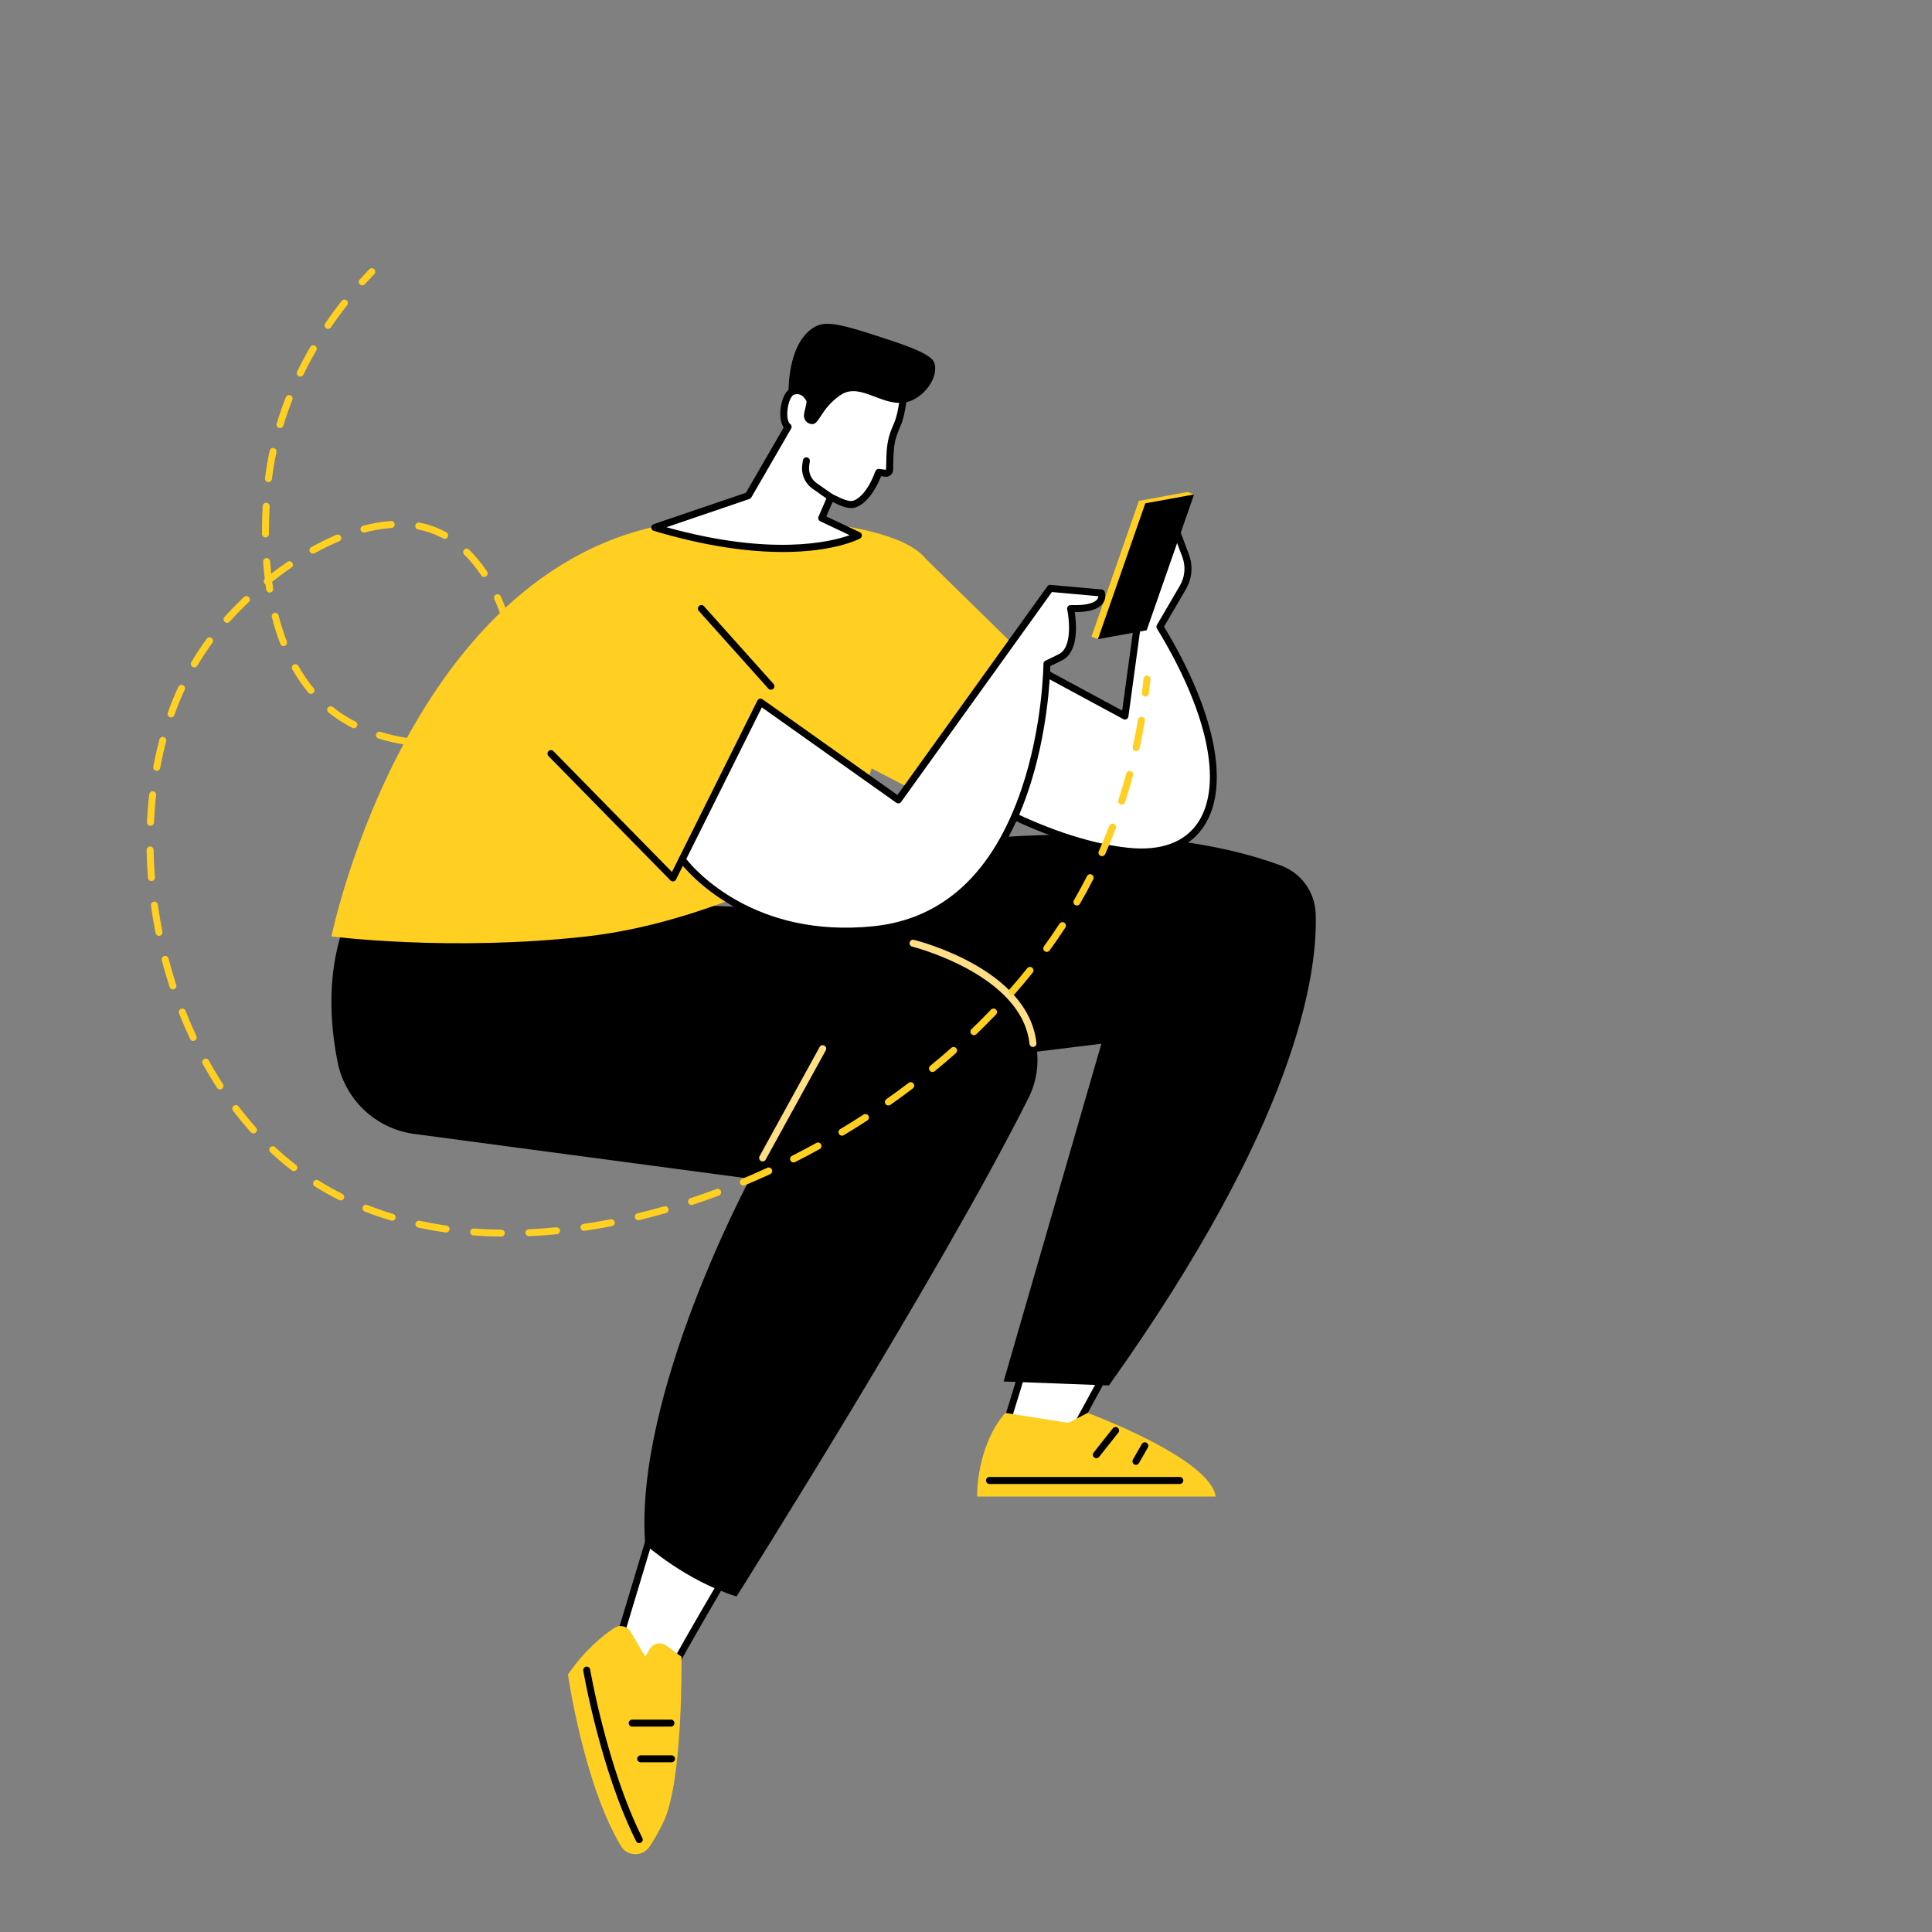 <?xml version="1.0" encoding="UTF-8"?>
<svg id="Illustration" xmlns="http://www.w3.org/2000/svg" viewBox="0 0 830 830">
  <rect x="0" y="0" width="830" height="830" fill="#808080" stroke="none"/>
  <defs>
    <style>
      .cls-1 {
        fill: #ffdf85;
      }

      .cls-2 {
        fill: #ffcf21;
      }

      .cls-3 {
        fill: #fff;
      }
    </style>
  </defs>
  <g>
    <g>
      <g>
        <polygon class="cls-3" points="443.77 574.5 431.49 614.56 461.43 614.68 479.26 581.92 443.77 574.5"/>
        <path d="M461.43,616.18h0l-29.95-.13c-.47,0-.92-.23-1.2-.61-.28-.38-.37-.88-.23-1.33l12.29-40.05c.23-.74.98-1.19,1.74-1.03l35.49,7.41c.46.1.86.41,1.05.84.2.43.18.93-.04,1.35l-17.83,32.77c-.26.48-.77.78-1.32.78ZM433.51,613.06l27.03.11,16.44-30.21-32.18-6.72-11.29,36.81Z"/>
      </g>
      <g>
        <path class="cls-3" d="M283.52,646.23l-17.78,59.07s20.45,21.74,19.27,20.12c-1.19-1.62,35.67-63.38,35.67-63.38l-37.15-15.8Z"/>
        <path d="M285.1,727.03c-.7,0-1.33-.64-1.99-1.3-.54-.55-1.31-1.34-2.23-2.29-1.82-1.89-4.23-4.42-6.64-6.96-4.81-5.07-9.6-10.16-9.6-10.16-.37-.39-.5-.95-.34-1.46l17.78-59.07c.12-.41.41-.74.8-.93.39-.18.83-.19,1.22-.02l37.15,15.8c.4.17.7.5.84.91.13.41.08.86-.14,1.23-13.22,22.15-34.29,58.3-35.46,62.45.08.52-.09,1.06-.49,1.4-.32.27-.62.38-.91.38ZM286.22,724.53s0,0,0,0c0,0,0,0,0,0ZM286.21,724.53s0,0,0,0c0,0,0,0,0,0ZM267.42,704.9c5.73,6.09,13.55,14.35,16.92,17.81,1.62-3.72,6-11.79,16.75-30.34,7.36-12.69,14.89-25.39,17.41-29.63l-34.03-14.48-17.05,56.63Z"/>
      </g>
      <g>
        <path class="cls-2" d="M419.75,642.92s-.43-21.54,12.14-35.92l27.06,4.26,8.32-4.26s52.65,19.43,55,35.92h-102.52Z"/>
        <path d="M506.84,637.52h-81.74c-.83,0-1.5-.67-1.5-1.5s.67-1.5,1.5-1.5h81.74c.83,0,1.5.67,1.5,1.5s-.67,1.5-1.5,1.5Z"/>
        <path d="M471,626.46c-.33,0-.66-.11-.93-.33-.65-.52-.76-1.46-.24-2.11l8.26-10.4c.52-.65,1.46-.76,2.11-.24.65.52.76,1.46.24,2.11l-8.26,10.4c-.3.37-.73.57-1.18.57Z"/>
        <path d="M488,629.3c-.25,0-.51-.06-.74-.2-.72-.41-.97-1.33-.56-2.05l3.82-6.67c.41-.72,1.33-.97,2.05-.56.72.41.97,1.33.56,2.05l-3.82,6.67c-.28.48-.78.76-1.3.76Z"/>
      </g>
      <g>
        <path class="cls-2" d="M244,719.38s6.7,46.93,22.78,73.72c2.71,4.52,9.2,4.66,12.2.32,1.73-2.51,3.75-5.94,6.03-10.65,8.54-17.61,7.76-71.03,7.76-71.03l-6.59-4.81c-2.31-1.69-5.58-1.01-7.03,1.47l-1.95,3.34-6.3-10.73c-1.44-2.44-4.62-3.2-6.99-1.63-4.8,3.18-12.71,9.46-19.91,20.01Z"/>
        <path d="M274.62,791.81c-.55,0-1.08-.3-1.34-.83-15.33-30.53-22.64-72.81-22.71-73.24-.14-.82.41-1.59,1.23-1.73.82-.14,1.59.41,1.73,1.23.07.42,7.31,42.27,22.44,72.4.37.74.07,1.64-.67,2.01-.22.11-.45.16-.67.16Z"/>
        <path d="M288.49,757.1h-13.24c-.83,0-1.5-.67-1.5-1.5s.67-1.5,1.5-1.5h13.24c.83,0,1.5.67,1.5,1.5s-.67,1.5-1.5,1.5Z"/>
        <path d="M288.24,741.76h-16.64c-.83,0-1.5-.67-1.5-1.5s.67-1.5,1.5-1.5h16.64c.83,0,1.5.67,1.5,1.5s-.67,1.5-1.5,1.5Z"/>
      </g>
      <path d="M318.22,377.17s143.7-37.99,232.07-5.34c8.72,3.22,14.62,11.4,14.94,20.69.91,26.8-8.73,90.26-88.83,202.68l-45.24-1.7,42-145.11-174.8,21.48,19.86-92.7Z"/>
      <path d="M155.8,382.25s-20.6,24.57-10.77,73.99c3.24,16.3,16.51,28.72,32.98,30.92l144.19,19.22s-49.95,92.86-45.01,157.13c0,0,17.53,15.65,39.24,22.34,0,0,88.45-140.11,125.49-214.31,7.58-15.19,3.54-33.67-9.87-44.08-21.92-17.02-63.41-38.25-134.03-38.43-117.96-.3-142.23-6.79-142.23-6.79Z"/>
      <path class="cls-1" d="M327.62,498.95c-.24,0-.49-.06-.72-.19-.73-.4-.99-1.31-.59-2.04l25.81-46.92c.4-.73,1.31-.99,2.04-.59.73.4.99,1.31.59,2.04l-25.81,46.92c-.27.5-.79.78-1.32.78Z"/>
      <path class="cls-1" d="M443.77,449.79c-.76,0-1.41-.57-1.49-1.34-3.17-29.75-49.91-41.65-50.39-41.77-.8-.2-1.29-1.01-1.1-1.82.2-.8,1.01-1.29,1.82-1.1,2.01.5,49.26,12.55,52.65,44.36.09.82-.51,1.56-1.33,1.65-.05,0-.11,0-.16,0Z"/>
    </g>
    <g>
      <path class="cls-2" d="M364.53,362.22s-53.91,33.46-112.48,40.07c-58.57,6.61-109.67,0-109.67,0,0,0,35.17-171.12,159.62-178.97,43.72-2.76,104.1,4.59,97.37,26.26-17.05,54.9-34.83,112.65-34.83,112.65Z"/>
      <g>
        <path class="cls-3" d="M498.31,269.24l9.84-16.82c2.44-4.16,2.87-9.2,1.18-13.72l-5.66-15.1-14.89,43.78-5.49,40.24-46.39-25.04-38.28,46.65s43.56,31.93,85.81,36.47c41.82,4.49,50.18-37.01,13.88-96.45Z"/>
        <path d="M490.42,367.53c-1.98,0-4.03-.11-6.15-.34-42.17-4.53-86.1-36.43-86.54-36.75-.33-.24-.55-.61-.6-1.02-.05-.41.07-.82.33-1.14l38.28-46.65c.46-.55,1.24-.71,1.87-.37l44.49,24.01,5.2-38.09c.01-.1.04-.19.07-.28l14.89-43.78c.2-.6.76-1.01,1.4-1.02.63,0,1.21.38,1.43.97l5.66,15.1c1.86,4.96,1.39,10.43-1.29,15l-9.39,16.05c21.88,36.14,28.41,67.97,17.45,85.27-5.44,8.59-14.73,13.03-27.08,13.03ZM400.8,328.93c7.52,5.24,46.45,31.26,83.79,35.27,14.22,1.53,24.73-2.39,30.38-11.31,10.41-16.44,3.71-47.42-17.94-82.87-.29-.47-.29-1.06-.01-1.54l9.84-16.82c2.22-3.79,2.61-8.32,1.06-12.43l-4.19-11.17-13.49,39.67-5.47,40.1c-.07.49-.37.91-.81,1.13-.44.22-.96.22-1.39-.02l-45.31-24.46-36.47,44.45Z"/>
      </g>
      <polygon class="cls-2" points="443.77 285.18 394.71 237.13 364.96 325.17 407.9 347.5 443.77 285.18"/>
      <g>
        <polygon class="cls-2" points="471.68 274.58 468.91 273.52 489.26 215.18 510.21 211.36 512.98 212.42 471.68 274.58"/>
        <polygon points="492.63 270.76 471.68 274.58 492.03 216.24 512.98 212.42 492.63 270.76"/>
      </g>
      <g>
        <path class="cls-3" d="M326.72,301.65l59.18,41.99,65.27-90.86,21.98,1.98s2.9,7.3-13.22,6.69c0,0,3.59,16.68-4.13,20.79-2.24,1.19-6.03,2.95-6.03,2.95,0,0-.53,106.68-74.43,114.23-56.9,5.81-82.29-30.21-82.29-30.21l33.67-67.56Z"/>
        <path d="M363.27,401.54c-48.65,0-71.2-31.13-71.44-31.47-.32-.45-.36-1.04-.12-1.53l33.67-67.56c.2-.39.55-.68.98-.79.42-.11.88-.02,1.23.23l57.96,41.12,64.4-89.65c.31-.43.82-.66,1.35-.62l21.98,1.98c.56.05,1.05.42,1.26.94.37.94.65,3.04-.69,4.93-1.81,2.56-5.88,3.86-12.11,3.86h-.02c.72,4.69,1.83,16.83-5.22,20.58-1.62.86-4,2-5.26,2.59-.14,5.04-1.21,29.2-9.56,53.8-12.46,36.73-35.35,57.81-66.19,60.96-4.25.43-8.32.63-12.23.63ZM294.81,369.04c3.92,4.93,29.46,34.08,80.38,28.88,30.01-3.07,51.43-22.89,63.66-58.94,9.18-27.07,9.42-53.55,9.42-53.81,0-.58.34-1.11.87-1.35.04-.02,3.78-1.75,5.96-2.91,5.5-2.92,4.29-14.81,3.37-19.15-.1-.45.02-.92.32-1.28.3-.35.74-.55,1.21-.53,8.08.3,10.61-1.45,11.39-2.52.33-.45.44-.91.47-1.29l-19.96-1.8-64.77,90.17c-.48.67-1.41.83-2.09.35l-57.75-40.97-32.47,65.16Z"/>
      </g>
      <path d="M331.18,296.31c-.41,0-.82-.17-1.12-.5l-29.86-33.37c-.55-.62-.5-1.57.12-2.12.62-.55,1.57-.5,2.12.12l29.86,33.37c.55.62.5,1.57-.12,2.12-.29.26-.64.38-1,.38Z"/>
      <path d="M289.09,378.67c-.4,0-.79-.16-1.07-.45l-52.39-53.41c-.58-.59-.57-1.54.02-2.12.59-.58,1.54-.57,2.12.02l50.91,51.91,3.03-6.08c.37-.74,1.27-1.04,2.01-.67.74.37,1.04,1.27.67,2.01l-3.97,7.96c-.22.43-.63.74-1.11.81-.08.01-.16.02-.23.02Z"/>
    </g>
    <g>
      <g>
        <path class="cls-3" d="M321.47,212.94l-40.2,13.67c60.29,17.97,87.46,3.4,87.46,3.4l-15.71-7.42,3.89-8.97c3.97,1.88,7.71,3.94,10.52,2.79,6.51-2.66,10.06-13.46,10.06-13.46l2.95.37c.44.05.87-.08,1.21-.36.33-.29.53-.7.54-1.14.18-5.88-.05-10.25,1.63-15.24,1.65-4.91,2.92-4.86,4.45-16.82l-26.81-18.01-13.62,20.01s-2.34-5.42-7.35-3.57c-3.65,1.34-5.3,12.89-1.9,15.17l-17.11,29.58Z"/>
        <path d="M336.28,237.14c-13.82,0-32.17-2.15-55.44-9.09-.63-.19-1.06-.76-1.07-1.41-.01-.65.4-1.24,1.02-1.45l39.66-13.49,16.25-28.09c-1.83-2.43-1.51-6.71-1.34-8.11.42-3.55,1.85-7.71,4.6-8.72,3.64-1.34,6.33.34,7.92,2.25l12.34-18.12c.46-.68,1.39-.86,2.08-.4l26.81,18.01c.47.32.72.87.65,1.44-1.15,9.02-2.2,11.47-3.32,14.06-.38.89-.78,1.81-1.19,3.04-1.33,3.95-1.4,7.51-1.49,12.02-.02.9-.04,1.82-.06,2.79-.03.86-.41,1.67-1.06,2.23-.65.56-1.52.82-2.37.71l-1.77-.22c-1.17,3-4.69,10.85-10.49,13.22-3.08,1.26-6.6-.36-10.33-2.15l-2.69,6.21,14.4,6.8c.51.24.84.75.86,1.32.01.57-.29,1.09-.79,1.36-.69.37-11.23,5.8-33.16,5.8ZM286.27,226.49c45.11,12.56,70.52,6.36,78.75,3.43l-12.65-5.98c-.73-.35-1.06-1.21-.74-1.95l3.89-8.97c.16-.37.47-.66.85-.81.38-.14.8-.13,1.17.05l1.1.53c3.23,1.55,6.27,3.02,8.21,2.23,5.79-2.36,9.17-12.44,9.2-12.54.22-.68.9-1.11,1.61-1.02l2.95.37c.09-1.01.11-1.93.13-2.81.09-4.58.17-8.53,1.64-12.92.45-1.35.87-2.33,1.28-3.27,1.04-2.41,1.93-4.5,2.98-12.34l-24.8-16.66-12.78,18.78c-.31.45-.84.7-1.38.65-.54-.05-1.02-.4-1.23-.9-.18-.41-1.92-4.06-5.46-2.76-.96.35-2.25,2.85-2.65,6.26-.4,3.33.26,5.71,1.08,6.26.66.44.86,1.31.46,2l-17.11,29.58c-.18.31-.47.55-.82.67l-35.68,12.14ZM321.47,212.94h0,0Z"/>
      </g>
      <path d="M338.77,168.57s8.52-.73,7.92,3.12c-.84,5.37-1.9,6.44-.92,8.57.53,1.14,1.95,1.93,3.15,1.95,2.5.03,3.33-4.14,7.77-8.77,1.87-1.96,3.84-3.42,4.97-4.08,8.61-5.1,18.37,6.43,28.82,3.12,6.96-2.2,12.47-10.43,11.1-15.97-.57-2.32-2.53-4.91-19.67-10.52-17.35-5.68-26.03-8.51-31.22-5.91-12.18,6.11-11.95,26.96-11.91,28.5Z"/>
      <path d="M356.91,215.12c-.3,0-.6-.09-.86-.27l-6.87-4.81c-3.36-2.36-5.09-6.35-4.51-10.41l.27-1.88c.12-.82.88-1.39,1.7-1.27.82.12,1.39.88,1.27,1.7l-.27,1.89c-.42,2.94.83,5.83,3.26,7.53l6.87,4.81c.68.48.84,1.41.37,2.09-.29.42-.76.64-1.23.64Z"/>
    </g>
  </g>
  <g>
    <path class="cls-2" d="M155.63,122.61c-.36,0-.72-.13-1.01-.39-.61-.56-.66-1.5-.11-2.12,1.36-1.5,2.71-2.94,4.13-4.42.58-.6,1.53-.61,2.12-.04.6.58.61,1.53.04,2.12-1.4,1.45-2.73,2.87-4.06,4.34-.3.33-.7.49-1.11.49Z"/>
    <path class="cls-2" d="M215.35,531.28h-.02c-4.03-.05-8.06-.23-11.96-.52-.83-.06-1.45-.78-1.38-1.61.06-.83.78-1.43,1.61-1.38,3.85.29,7.81.46,11.78.51.83.01,1.49.69,1.48,1.52-.01.82-.68,1.48-1.5,1.48ZM227.24,531.08c-.8,0-1.46-.63-1.5-1.43-.04-.83.6-1.53,1.43-1.56,3.87-.17,7.83-.45,11.78-.84.82-.08,1.56.52,1.64,1.35.08.82-.52,1.56-1.35,1.64-4,.39-8.02.68-11.94.85-.02,0-.04,0-.07,0ZM191.67,529.49c-.07,0-.14,0-.21-.01-4-.57-7.97-1.28-11.81-2.11-.81-.18-1.32-.97-1.15-1.78.18-.81.98-1.32,1.78-1.15,3.77.82,7.67,1.51,11.59,2.07.82.12,1.39.88,1.27,1.7-.11.75-.75,1.29-1.48,1.29ZM250.9,528.79c-.73,0-1.37-.54-1.48-1.28-.12-.82.44-1.58,1.26-1.7,3.84-.57,7.76-1.24,11.65-2,.82-.16,1.6.37,1.76,1.18.16.81-.37,1.6-1.18,1.76-3.93.77-7.9,1.45-11.79,2.03-.07.01-.15.02-.22.02ZM168.46,524.45c-.14,0-.29-.02-.43-.06-3.87-1.16-7.69-2.48-11.35-3.92-.77-.3-1.15-1.17-.85-1.95.3-.77,1.17-1.15,1.95-.85,3.59,1.41,7.33,2.71,11.11,3.84.79.24,1.24,1.07,1.01,1.87-.19.65-.79,1.07-1.44,1.07ZM274.23,524.23c-.68,0-1.29-.46-1.46-1.15-.19-.81.3-1.62,1.1-1.81,3.78-.92,7.63-1.93,11.44-3.02.79-.23,1.63.23,1.86,1.03.23.8-.23,1.63-1.03,1.86-3.84,1.1-7.73,2.13-11.56,3.06-.12.03-.24.04-.35.04ZM297.09,517.68c-.63,0-1.22-.4-1.42-1.03-.26-.79.17-1.64.95-1.9,3.71-1.23,7.46-2.55,11.16-3.93.78-.29,1.64.1,1.93.88.29.78-.1,1.64-.88,1.93-3.73,1.4-7.52,2.73-11.27,3.97-.16.05-.32.08-.47.08ZM146.37,515.72c-.23,0-.46-.05-.67-.16-3.59-1.8-7.12-3.78-10.48-5.89-.7-.44-.92-1.36-.48-2.07.44-.7,1.37-.92,2.07-.48,3.28,2.05,6.73,3.99,10.24,5.75.74.37,1.04,1.27.67,2.01-.26.52-.79.83-1.34.83ZM319.36,509.34c-.59,0-1.14-.35-1.38-.92-.32-.76.04-1.64.81-1.96,3.61-1.51,7.25-3.11,10.82-4.76.75-.35,1.64-.02,1.99.73.35.75.02,1.64-.73,1.99-3.6,1.66-7.28,3.28-10.92,4.8-.19.08-.39.12-.58.12ZM126.25,503.12c-.32,0-.64-.1-.92-.31l-.74-.57c-2.87-2.24-5.7-4.67-8.43-7.22-.6-.57-.64-1.51-.07-2.12.57-.61,1.51-.64,2.12-.07,2.66,2.49,5.43,4.86,8.23,7.05l.72.56c.66.51.78,1.45.27,2.1-.3.38-.74.58-1.19.58ZM340.92,499.39c-.55,0-1.07-.3-1.34-.82-.37-.74-.08-1.64.66-2.02,3.5-1.77,7.01-3.63,10.45-5.53.73-.4,1.64-.14,2.04.59.4.73.14,1.64-.59,2.04-3.47,1.92-7.02,3.8-10.55,5.58-.22.11-.45.16-.68.16ZM361.72,487.89c-.51,0-1.01-.26-1.29-.73-.43-.71-.2-1.63.51-2.06,3.37-2.02,6.74-4.13,10.04-6.27.69-.45,1.62-.25,2.08.44.45.69.25,1.62-.44,2.08-3.32,2.16-6.73,4.29-10.13,6.33-.24.15-.51.21-.77.21ZM108.88,486.93c-.41,0-.82-.17-1.12-.5-2.63-2.93-5.2-6.05-7.65-9.27-.5-.66-.37-1.6.29-2.1.66-.5,1.6-.37,2.1.29,2.4,3.16,4.92,6.21,7.49,9.08.55.62.5,1.56-.12,2.12-.29.26-.64.38-1,.38ZM381.66,474.93c-.47,0-.94-.22-1.23-.64-.48-.68-.31-1.61.36-2.09,3.22-2.27,6.44-4.62,9.56-6.99.66-.5,1.6-.37,2.1.29.5.66.37,1.6-.29,2.1-3.15,2.39-6.4,4.77-9.65,7.05-.26.18-.56.27-.86.27ZM94.49,468.01c-.49,0-.97-.24-1.26-.69-2.14-3.31-4.21-6.77-6.15-10.3-.4-.73-.14-1.64.59-2.04.73-.4,1.64-.14,2.04.59,1.91,3.47,3.95,6.87,6.05,10.12.45.7.25,1.62-.45,2.07-.25.16-.53.24-.81.24ZM400.61,460.53c-.43,0-.86-.19-1.16-.55-.53-.64-.43-1.59.21-2.11,3.06-2.51,6.09-5.1,9.01-7.69.62-.55,1.57-.49,2.12.13.55.62.49,1.57-.13,2.12-2.95,2.62-6.01,5.23-9.1,7.77-.28.23-.62.34-.95.34ZM83,447.2c-.56,0-1.1-.32-1.36-.87-1.67-3.58-3.26-7.28-4.73-11.02-.3-.77.08-1.64.85-1.94.77-.3,1.64.08,1.94.85,1.44,3.68,3.01,7.32,4.66,10.84.35.75.03,1.64-.72,1.99-.21.1-.42.14-.63.14ZM418.41,444.71c-.39,0-.79-.15-1.08-.46-.57-.6-.56-1.55.04-2.12,2.85-2.74,5.66-5.56,8.37-8.39.57-.6,1.52-.62,2.12-.05.6.57.62,1.52.05,2.12-2.73,2.86-5.58,5.71-8.46,8.48-.29.28-.67.42-1.04.42ZM434.85,427.51c-.35,0-.7-.12-.99-.37-.62-.55-.69-1.49-.14-2.12,2.61-2.97,5.16-6.02,7.59-9.06.52-.65,1.46-.75,2.11-.23.65.52.75,1.46.23,2.11-2.46,3.08-5.04,6.16-7.68,9.16-.3.34-.71.51-1.13.51ZM74.29,425.07c-.63,0-1.22-.4-1.43-1.04-1.22-3.77-2.35-7.64-3.36-11.5-.21-.8.27-1.62,1.07-1.83.8-.21,1.62.27,1.83,1.07.99,3.8,2.1,7.61,3.31,11.33.26.79-.18,1.63-.96,1.89-.15.05-.31.07-.46.07ZM449.69,408.95c-.31,0-.61-.09-.88-.29-.67-.49-.82-1.42-.33-2.09,2.32-3.21,4.57-6.48,6.69-9.74.45-.69,1.38-.89,2.08-.44.69.45.89,1.38.44,2.08-2.15,3.3-4.42,6.61-6.78,9.86-.29.41-.75.62-1.22.62ZM68.3,402.06c-.7,0-1.33-.49-1.47-1.21-.78-3.9-1.44-7.88-1.99-11.81-.11-.82.46-1.58,1.28-1.69.82-.12,1.58.46,1.69,1.28.54,3.88,1.2,7.79,1.96,11.64.16.81-.37,1.6-1.18,1.76-.1.02-.2.03-.29.03ZM462.65,389.02c-.25,0-.51-.06-.75-.2-.72-.41-.96-1.33-.55-2.05,1.96-3.39,3.85-6.88,5.63-10.38.38-.74,1.28-1.03,2.02-.66.74.38,1.03,1.28.66,2.02-1.8,3.55-3.72,7.09-5.71,10.52-.28.48-.78.75-1.3.75ZM65.05,378.52c-.78,0-1.43-.6-1.49-1.38-.31-3.98-.51-8.01-.57-11.96-.01-.83.65-1.51,1.47-1.53.84-.02,1.51.64,1.53,1.47.07,3.89.26,7.86.57,11.78.06.83-.55,1.55-1.38,1.61-.04,0-.08,0-.12,0ZM473.42,367.83c-.2,0-.41-.04-.61-.13-.76-.34-1.1-1.22-.76-1.98,1.58-3.58,3.1-7.25,4.5-10.92.29-.77,1.16-1.16,1.94-.87.77.29,1.16,1.16.87,1.94-1.42,3.72-2.95,7.44-4.56,11.06-.25.56-.8.89-1.37.89ZM64.65,354.77s-.05,0-.07,0c-.83-.04-1.47-.74-1.43-1.57.18-4.01.5-8.03.95-11.95.09-.82.84-1.42,1.66-1.32.82.09,1.42.84,1.32,1.66-.44,3.85-.75,7.8-.93,11.75-.04.8-.7,1.43-1.5,1.43ZM481.9,345.63c-.15,0-.31-.02-.46-.07-.79-.25-1.22-1.1-.96-1.89,1.2-3.71,2.33-7.52,3.36-11.33.22-.8,1.04-1.27,1.84-1.06.8.22,1.27,1.04,1.06,1.84-1.04,3.85-2.18,7.71-3.4,11.47-.21.63-.79,1.04-1.43,1.04ZM67.34,331.16c-.09,0-.18,0-.28-.03-.81-.15-1.35-.93-1.2-1.75.74-3.97,1.62-7.9,2.64-11.71.21-.8,1.03-1.28,1.84-1.06.8.21,1.28,1.04,1.06,1.84-.99,3.73-1.86,7.59-2.59,11.48-.13.72-.76,1.23-1.47,1.23ZM488.1,322.68c-.11,0-.21-.01-.32-.04-.81-.18-1.32-.98-1.15-1.79.83-3.81,1.59-7.72,2.25-11.6.14-.82.92-1.36,1.73-1.23.82.14,1.37.91,1.23,1.73-.67,3.93-1.43,7.88-2.28,11.74-.15.7-.77,1.18-1.46,1.18ZM186.45,320.64c-.8,0-1.46-.63-1.5-1.44-.03-.83.61-1.53,1.44-1.56,4.08-.17,7.9-.77,11.34-1.81.79-.24,1.63.21,1.87,1.01.24.79-.21,1.63-1.01,1.87-3.68,1.11-7.75,1.76-12.08,1.93-.02,0-.04,0-.06,0ZM174.6,319.98c-.07,0-.14,0-.22-.02-3.96-.58-7.93-1.49-11.81-2.71-.79-.25-1.23-1.09-.98-1.88.25-.79,1.09-1.23,1.88-.98,3.73,1.17,7.54,2.05,11.34,2.6.82.12,1.39.88,1.27,1.7-.11.75-.75,1.28-1.48,1.28ZM208.72,313.47c-.45,0-.89-.2-1.18-.58-.51-.65-.39-1.6.26-2.1,1.14-.89,2.19-1.86,3.13-2.9,1.51-1.67,2.82-3.59,3.9-5.72.37-.74,1.28-1.03,2.02-.66.74.37,1.04,1.28.66,2.02-1.2,2.37-2.66,4.52-4.36,6.38-1.06,1.17-2.24,2.26-3.51,3.25-.27.21-.6.32-.92.32ZM152.02,312.85c-.23,0-.46-.05-.68-.17-1.55-.79-3.05-1.64-4.46-2.52-2-1.24-3.94-2.61-5.76-4.07-.65-.52-.75-1.46-.23-2.11.52-.65,1.46-.75,2.11-.23,1.73,1.39,3.57,2.69,5.47,3.86,1.34.83,2.78,1.64,4.25,2.39.74.38,1.03,1.28.65,2.02-.27.52-.79.82-1.34.82ZM73.47,308.22c-.17,0-.34-.03-.5-.09-.78-.28-1.19-1.14-.91-1.92,1.36-3.81,2.89-7.55,4.55-11.12.35-.75,1.24-1.08,1.99-.73.75.35,1.08,1.24.73,1.99-1.62,3.49-3.11,7.15-4.44,10.87-.22.61-.8,1-1.41,1ZM133.59,298.1c-.43,0-.86-.18-1.15-.54-2.51-3.02-4.82-6.39-6.87-10-.41-.72-.15-1.64.57-2.04.72-.41,1.64-.15,2.04.57,1.96,3.46,4.17,6.68,6.57,9.56.53.64.44,1.58-.2,2.11-.28.23-.62.35-.96.35ZM219.59,293.01c-.07,0-.14,0-.21-.01-.82-.12-1.39-.87-1.28-1.69.3-2.12.45-4.35.45-6.64,0-1.59-.07-3.23-.22-4.88-.07-.83.54-1.55,1.36-1.62.84-.07,1.55.54,1.62,1.36.15,1.74.23,3.47.23,5.14,0,2.43-.16,4.81-.48,7.06-.11.75-.75,1.29-1.48,1.29ZM83.48,286.7c-.26,0-.52-.07-.76-.21-.71-.42-.95-1.34-.53-2.05,1.54-2.61,3.18-5.16,4.88-7.59.57-.81,1.16-1.63,1.76-2.44.49-.67,1.43-.8,2.1-.31.67.49.81,1.43.31,2.1-.59.79-1.16,1.59-1.72,2.38-1.66,2.37-3.26,4.85-4.75,7.4-.28.47-.78.74-1.29.74ZM121.82,277.57c-.6,0-1.17-.37-1.4-.96-1.39-3.61-2.62-7.48-3.65-11.5-.21-.8.28-1.62,1.08-1.82.81-.2,1.62.28,1.82,1.08,1,3.91,2.19,7.66,3.54,11.16.3.77-.09,1.64-.86,1.94-.18.07-.36.1-.54.1ZM217.74,269.45c-.66,0-1.27-.44-1.45-1.11-1-3.73-2.32-7.42-3.92-10.96-.34-.76,0-1.64.75-1.98.76-.34,1.64,0,1.98.75,1.66,3.69,3.03,7.53,4.08,11.41.22.8-.26,1.62-1.06,1.84-.13.04-.26.05-.39.05ZM97.56,267.58c-.36,0-.71-.13-1-.38-.62-.55-.67-1.5-.12-2.12,2.63-2.93,5.44-5.83,8.38-8.61.6-.57,1.55-.54,2.12.06.57.6.54,1.55-.06,2.12-2.87,2.73-5.63,5.56-8.21,8.44-.3.33-.71.5-1.12.5ZM115.86,254.58c-.73,0-1.37-.53-1.48-1.27-.12-.76-.23-1.53-.34-2.3-.15-.09-.3-.21-.41-.35-.49-.6-.43-1.47.11-2.01-.29-2.38-.53-4.82-.71-7.28-.06-.83.56-1.55,1.39-1.61.83-.05,1.55.56,1.61,1.39.13,1.78.29,3.55.48,5.3,2.3-1.78,4.64-3.48,6.98-5.08.69-.47,1.62-.29,2.08.39.47.68.29,1.62-.39,2.08-2.78,1.89-5.55,3.94-8.25,6.08.13.98.27,1.96.42,2.92.13.82-.43,1.58-1.25,1.71-.08.01-.15.02-.23.02ZM208,247.87c-.48,0-.96-.23-1.25-.67-2.24-3.34-4.71-6.35-7.33-8.95-.59-.58-.6-1.53-.01-2.12.58-.59,1.53-.6,2.12-.01,2.77,2.74,5.37,5.9,7.72,9.41.46.69.28,1.62-.41,2.08-.26.17-.55.25-.83.25ZM134.44,237.86c-.53,0-1.04-.28-1.31-.77-.4-.72-.14-1.64.58-2.04,3.62-2.01,7.27-3.79,10.83-5.28.76-.32,1.64.04,1.96.8.32.76-.04,1.64-.8,1.96-3.46,1.45-7.01,3.18-10.54,5.14-.23.13-.48.19-.73.19ZM191.04,231.51c-.25,0-.5-.06-.73-.19-.36-.2-.72-.39-1.08-.58-2.97-1.52-6.2-2.62-9.61-3.28-.81-.16-1.35-.94-1.19-1.76s.94-1.35,1.76-1.19c3.68.71,7.19,1.91,10.41,3.56.39.2.78.41,1.17.63.72.4.98,1.32.58,2.04-.27.49-.79.77-1.31.77ZM114.06,230.88c-.82,0-1.49-.67-1.5-1.49v-1.14c0-4.59.16-8.38.29-10.83.04-.83.75-1.47,1.57-1.42.83.04,1.46.75,1.42,1.57-.12,2.42-.29,6.16-.29,10.68v1.12c0,.83-.66,1.5-1.49,1.51h-.01ZM156.36,228.8c-.67,0-1.27-.45-1.45-1.12-.21-.8.27-1.62,1.07-1.83,4.12-1.08,8.15-1.76,11.98-2.02.82-.06,1.54.57,1.6,1.4.06.83-.57,1.54-1.4,1.6-3.65.25-7.49.89-11.43,1.92-.13.03-.26.05-.38.05ZM115.33,207.15c-.06,0-.13,0-.19-.01-.82-.1-1.4-.85-1.3-1.68.5-3.95,1.17-7.93,2.01-11.84.17-.81.97-1.32,1.78-1.15.81.17,1.33.97,1.15,1.78-.82,3.83-1.48,7.73-1.97,11.59-.1.76-.74,1.31-1.49,1.31ZM120.29,183.92c-.14,0-.29-.02-.44-.06-.79-.24-1.24-1.08-1-1.87,1.15-3.79,2.48-7.61,3.95-11.34.3-.77,1.18-1.15,1.95-.85.77.3,1.15,1.17.85,1.95-1.44,3.66-2.74,7.39-3.87,11.11-.2.65-.79,1.07-1.44,1.07ZM128.99,161.82c-.22,0-.44-.05-.66-.15-.74-.36-1.05-1.26-.69-2.01,1.73-3.55,3.63-7.12,5.65-10.58.42-.72,1.34-.96,2.05-.54.72.42.96,1.34.54,2.05-1.98,3.41-3.85,6.9-5.55,10.39-.26.53-.79.84-1.35.84ZM140.93,141.28c-.29,0-.59-.08-.84-.26-.68-.47-.86-1.4-.39-2.08,2.24-3.28,4.62-6.53,7.09-9.67.51-.65,1.46-.76,2.11-.25.65.51.76,1.46.25,2.11-2.43,3.08-4.78,6.28-6.97,9.5-.29.43-.76.65-1.24.65Z"/>
    <path class="cls-2" d="M492.08,299.25c-.06,0-.12,0-.19-.01-.82-.1-1.41-.85-1.3-1.67.25-2.02.47-4,.67-5.93.08-.82.82-1.43,1.64-1.34.82.08,1.42.82,1.34,1.64-.2,1.95-.42,3.95-.67,5.99-.09.76-.74,1.32-1.49,1.32Z"/>
  </g>
</svg>
